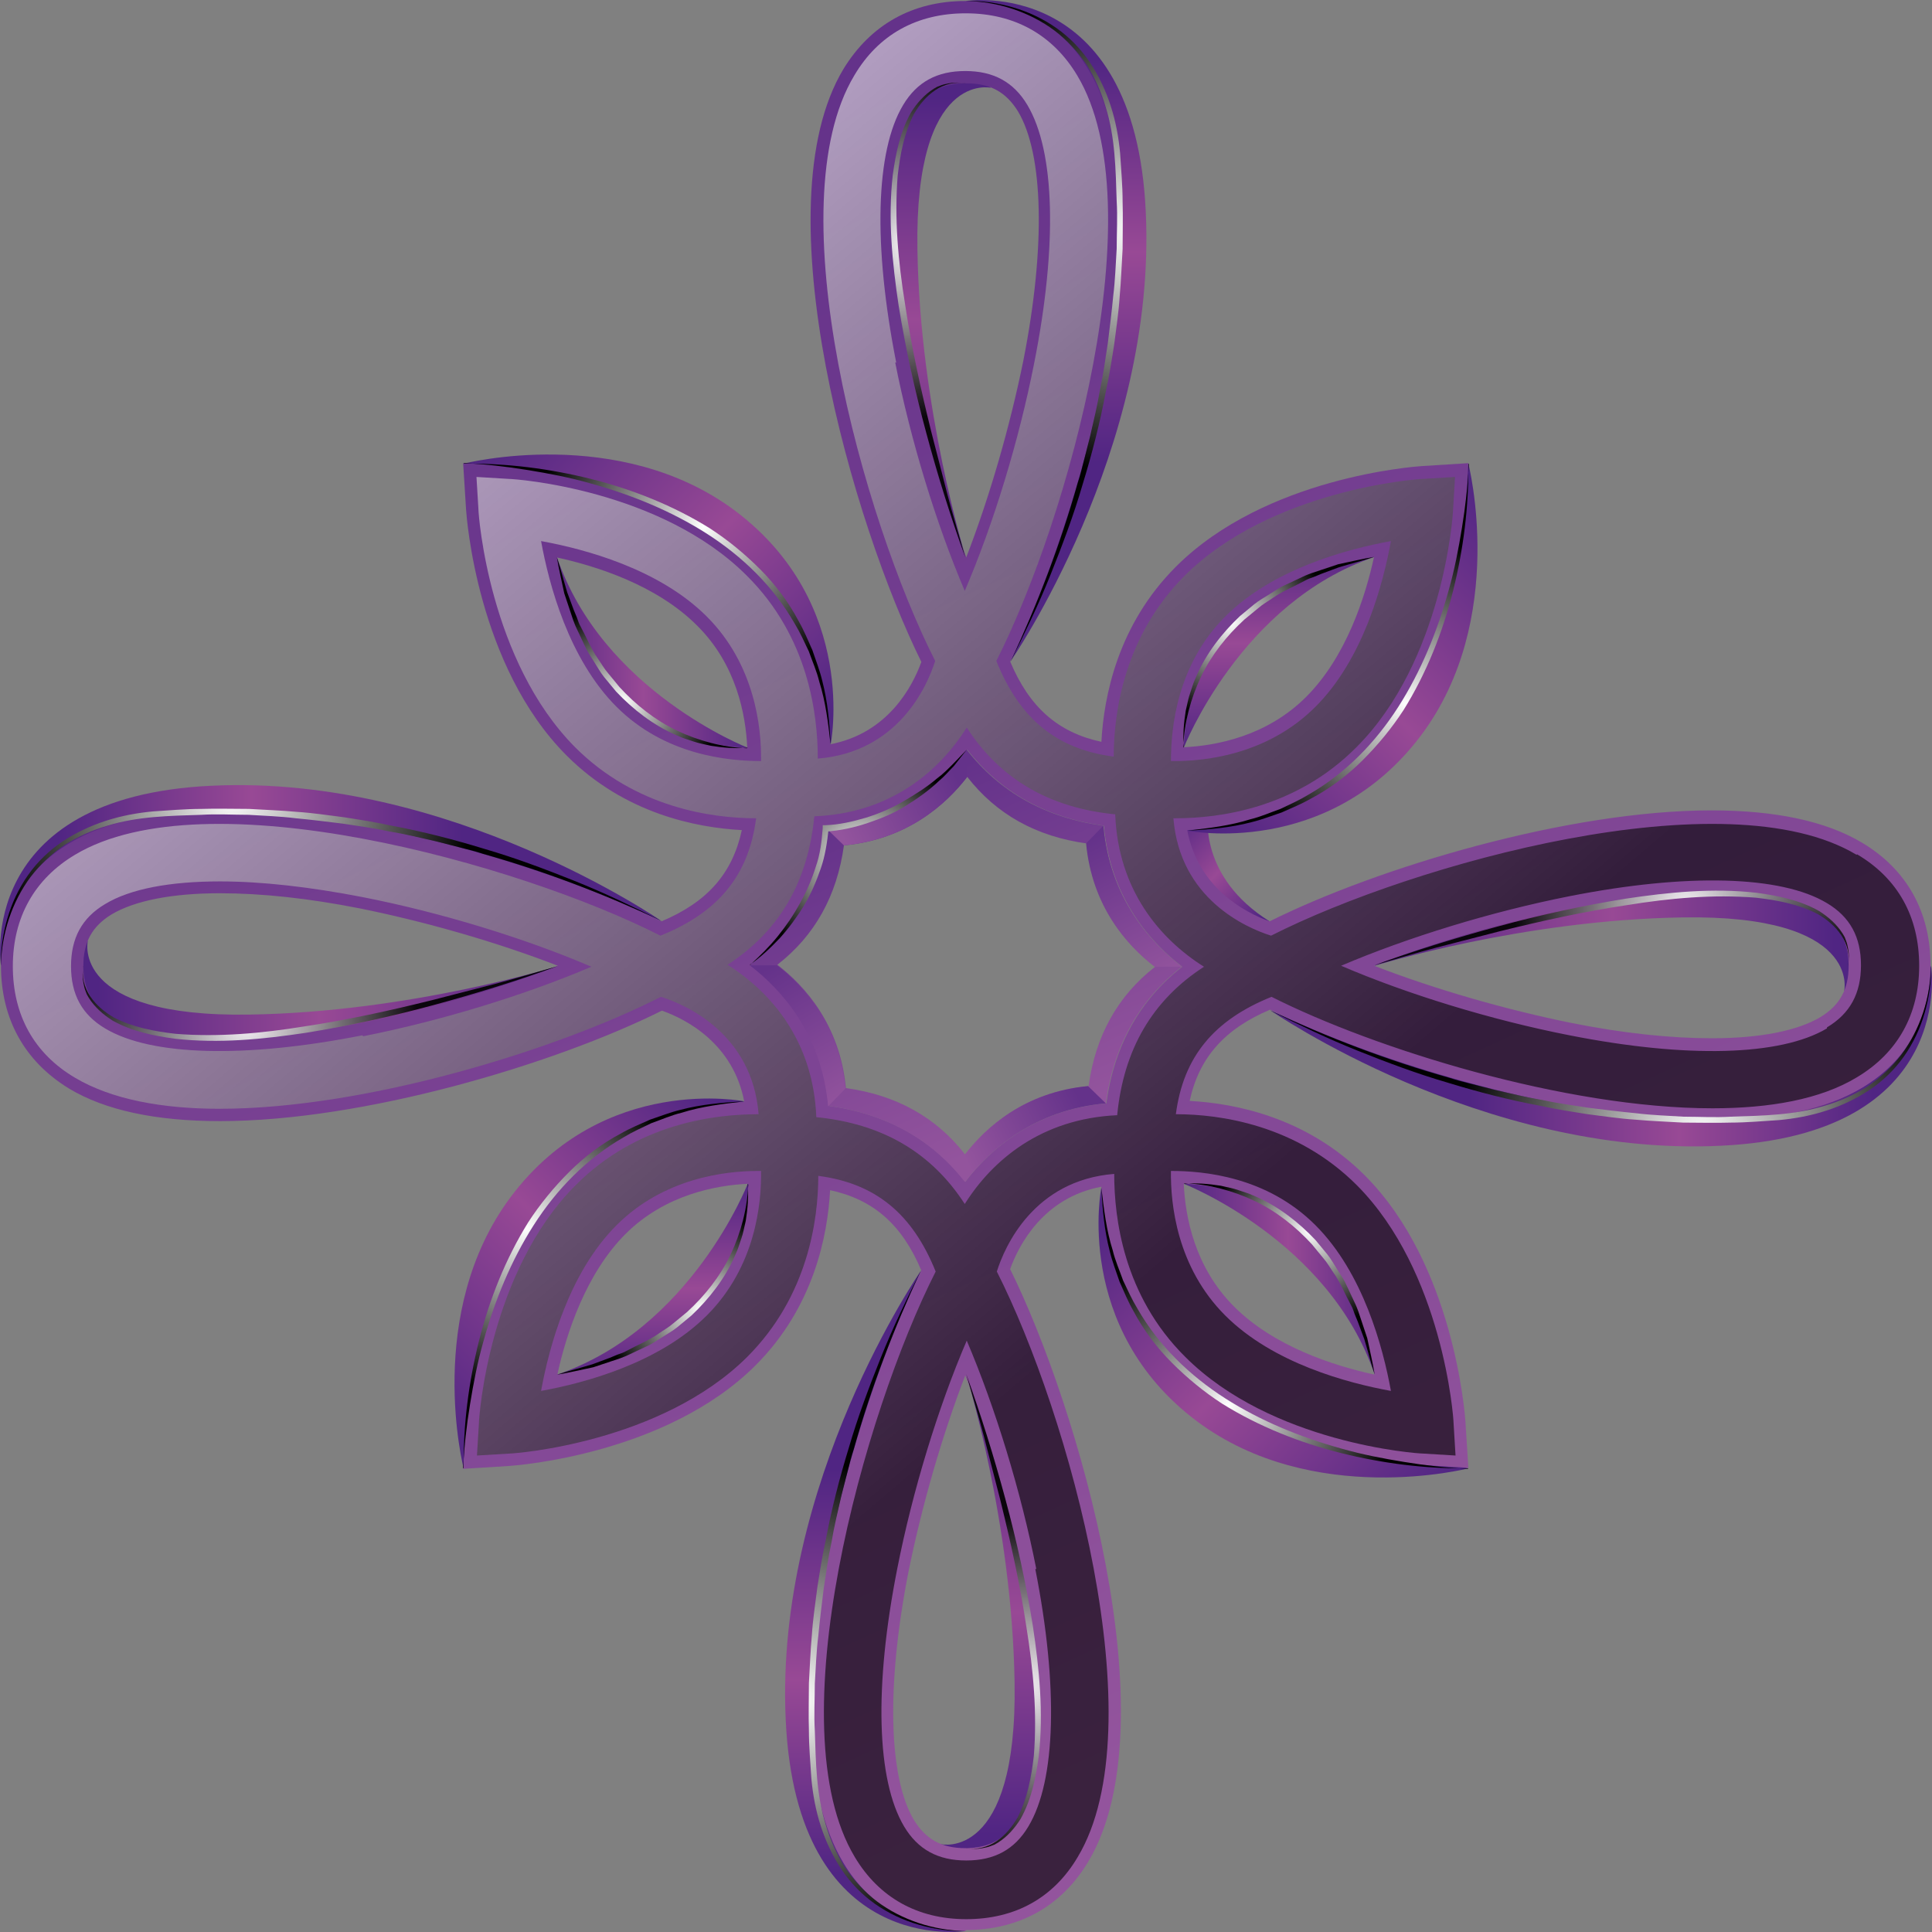 <?xml version="1.0" encoding="UTF-8"?>
<svg xmlns="http://www.w3.org/2000/svg" xmlns:xlink="http://www.w3.org/1999/xlink" viewBox="0 0 39.17 39.17">
  <rect x="0" y="0" width="39.17" height="39.17" fill="#808080" stroke="none"/>
  <defs>
    <style>
      .cls-1 {
        fill: url(#radial-gradient-9);
      }

      .cls-1, .cls-2, .cls-3, .cls-4, .cls-5, .cls-6, .cls-7, .cls-8, .cls-9, .cls-10, .cls-11, .cls-12, .cls-13, .cls-14, .cls-15, .cls-16, .cls-17, .cls-18 {
        mix-blend-mode: screen;
      }

      .cls-19 {
        fill: url(#linear-gradient-15);
      }

      .cls-20 {
        fill: url(#linear-gradient-13);
      }

      .cls-21 {
        fill: url(#linear-gradient-2);
      }

      .cls-22 {
        fill: url(#linear-gradient-10);
      }

      .cls-23 {
        fill: url(#linear-gradient-12);
      }

      .cls-2 {
        fill: url(#radial-gradient-5);
      }

      .cls-3 {
        fill: url(#radial-gradient-8);
      }

      .cls-3, .cls-7, .cls-9, .cls-17 {
        opacity: .92;
      }

      .cls-4 {
        fill: url(#radial-gradient-16);
      }

      .cls-24 {
        fill: url(#linear-gradient-4);
      }

      .cls-5 {
        fill: url(#radial-gradient-14);
      }

      .cls-6 {
        fill: url(#radial-gradient-10);
      }

      .cls-25 {
        fill: url(#linear-gradient-3);
      }

      .cls-7 {
        fill: url(#radial-gradient-2);
      }

      .cls-26 {
        fill: url(#linear-gradient-5);
      }

      .cls-8 {
        fill: url(#radial-gradient);
      }

      .cls-27 {
        fill: url(#linear-gradient-22);
      }

      .cls-28 {
        fill: url(#linear-gradient-24);
      }

      .cls-9 {
        fill: url(#radial-gradient-6);
      }

      .cls-29 {
        isolation: isolate;
      }

      .cls-30 {
        fill: url(#linear-gradient-8);
      }

      .cls-10 {
        fill: url(#radial-gradient-3);
      }

      .cls-31 {
        fill: url(#linear-gradient-14);
      }

      .cls-32 {
        fill: url(#linear-gradient-20);
      }

      .cls-11 {
        fill: url(#radial-gradient-11);
      }

      .cls-33 {
        fill: url(#linear-gradient-17);
      }

      .cls-12 {
        fill: url(#radial-gradient-13);
      }

      .cls-34 {
        fill: url(#linear-gradient-7);
      }

      .cls-13 {
        fill: url(#radial-gradient-7);
      }

      .cls-35 {
        fill: url(#linear-gradient-9);
      }

      .cls-36 {
        fill: url(#linear-gradient-11);
      }

      .cls-37 {
        fill: url(#linear-gradient-6);
      }

      .cls-38 {
        fill: url(#linear-gradient-21);
      }

      .cls-14 {
        fill: url(#radial-gradient-15);
      }

      .cls-15 {
        fill: url(#radial-gradient-17);
      }

      .cls-39 {
        fill: url(#linear-gradient-16);
      }

      .cls-40 {
        fill: url(#linear-gradient);
      }

      .cls-16 {
        fill: url(#radial-gradient-12);
      }

      .cls-41 {
        fill: url(#linear-gradient-23);
      }

      .cls-17 {
        fill: url(#radial-gradient-4);
      }

      .cls-18 {
        fill: url(#linear-gradient-19);
        opacity: .61;
      }

      .cls-42 {
        fill: url(#linear-gradient-18);
      }
    </style>
    <linearGradient id="linear-gradient" x1="25.58" y1="18.68" x2="23.61" y2="16.75" gradientUnits="userSpaceOnUse">
      <stop offset="0" stop-color="#502583"/>
      <stop offset=".48" stop-color="#984995"/>
      <stop offset="1" stop-color="#502583"/>
    </linearGradient>
    <linearGradient id="linear-gradient-2" x1="16.88" y1="14.48" x2="10.61" y2="8.33" xlink:href="#linear-gradient"/>
    <linearGradient id="linear-gradient-3" x1="11.06" y1="13.52" x2="15.19" y2="13.52" xlink:href="#linear-gradient"/>
    <linearGradient id="linear-gradient-4" x1="-877.04" y1="-330.48" x2="-883.32" y2="-336.62" gradientTransform="translate(-305.79 893.93) rotate(90)" xlink:href="#linear-gradient"/>
    <linearGradient id="linear-gradient-5" x1="-882.87" y1="-331.43" x2="-878.74" y2="-331.43" gradientTransform="translate(-305.79 893.93) rotate(90)" xlink:href="#linear-gradient"/>
    <linearGradient id="linear-gradient-6" x1="-1222" y1="563.45" x2="-1228.28" y2="557.31" gradientTransform="translate(-1199.72 588.14) rotate(-180)" xlink:href="#linear-gradient"/>
    <linearGradient id="linear-gradient-7" x1="-1227.82" y1="562.49" x2="-1223.69" y2="562.49" gradientTransform="translate(-1199.72 588.14) rotate(-180)" xlink:href="#linear-gradient"/>
    <linearGradient id="linear-gradient-8" x1="-328.07" y1="908.41" x2="-334.35" y2="902.26" gradientTransform="translate(-893.93 -305.79) rotate(-90)" xlink:href="#linear-gradient"/>
    <linearGradient id="linear-gradient-9" x1="-333.89" y1="907.45" x2="-329.77" y2="907.45" gradientTransform="translate(-893.93 -305.79) rotate(-90)" xlink:href="#linear-gradient"/>
    <linearGradient id="linear-gradient-10" x1="21.42" y1="1.18" x2="21.42" y2="9.38" xlink:href="#linear-gradient"/>
    <linearGradient id="linear-gradient-11" x1="18.62" y1="1.97" x2="18.62" y2="11.37" xlink:href="#linear-gradient"/>
    <linearGradient id="linear-gradient-12" x1="-872.51" y1="-343.78" x2="-872.51" y2="-335.57" gradientTransform="translate(-305.79 893.93) rotate(90)" xlink:href="#linear-gradient"/>
    <linearGradient id="linear-gradient-13" x1="-875.31" y1="-342.98" x2="-875.31" y2="-333.59" gradientTransform="translate(-305.79 893.93) rotate(90)" xlink:href="#linear-gradient"/>
    <linearGradient id="linear-gradient-14" x1="-1217.47" y1="550.15" x2="-1217.47" y2="558.35" gradientTransform="translate(-1199.72 588.14) rotate(-180)" xlink:href="#linear-gradient"/>
    <linearGradient id="linear-gradient-15" x1="-1220.27" y1="550.95" x2="-1220.27" y2="560.34" gradientTransform="translate(-1199.72 588.14) rotate(-180)" xlink:href="#linear-gradient"/>
    <linearGradient id="linear-gradient-16" x1="-323.54" y1="895.1" x2="-323.54" y2="903.31" gradientTransform="translate(-893.93 -305.79) rotate(-90)" xlink:href="#linear-gradient"/>
    <linearGradient id="linear-gradient-17" x1="-326.34" y1="895.9" x2="-326.34" y2="905.3" gradientTransform="translate(-893.93 -305.79) rotate(-90)" xlink:href="#linear-gradient"/>
    <linearGradient id="linear-gradient-18" x1="12.49" y1="4.03" x2="26.27" y2="34.26" gradientUnits="userSpaceOnUse">
      <stop offset="0" stop-color="#64328a"/>
      <stop offset="1" stop-color="#93549d"/>
    </linearGradient>
    <linearGradient id="linear-gradient-19" x1="7.56" y1="5.43" x2="24.29" y2="25.12" gradientUnits="userSpaceOnUse">
      <stop offset=".01" stop-color="#fff"/>
      <stop offset="1" stop-color="#010101"/>
    </linearGradient>
    <radialGradient id="radial-gradient" cx="23.01" cy="4.69" fx="23.01" fy="4.69" r="4.87" gradientUnits="userSpaceOnUse">
      <stop offset="0" stop-color="#fff"/>
      <stop offset="1" stop-color="#010101"/>
    </radialGradient>
    <radialGradient id="radial-gradient-2" cx="18.4" cy="4.99" fx="18.4" fy="4.99" r="3.48" xlink:href="#radial-gradient"/>
    <radialGradient id="radial-gradient-3" cx="-870.92" cy="-340.27" fx="-870.92" fy="-340.27" r="4.87" gradientTransform="translate(-305.79 893.93) rotate(90)" xlink:href="#radial-gradient"/>
    <radialGradient id="radial-gradient-4" cx="-875.53" cy="-339.97" fx="-875.53" fy="-339.97" r="3.48" gradientTransform="translate(-305.79 893.93) rotate(90)" xlink:href="#radial-gradient"/>
    <radialGradient id="radial-gradient-5" cx="-1215.88" cy="553.66" fx="-1215.88" fy="553.66" r="4.87" gradientTransform="translate(-1199.72 588.14) rotate(-180)" xlink:href="#radial-gradient"/>
    <radialGradient id="radial-gradient-6" cx="-1220.49" cy="553.96" fx="-1220.49" fy="553.96" r="3.48" gradientTransform="translate(-1199.72 588.14) rotate(-180)" xlink:href="#radial-gradient"/>
    <radialGradient id="radial-gradient-7" cx="-321.95" cy="898.62" fx="-321.95" fy="898.62" r="4.87" gradientTransform="translate(-893.93 -305.79) rotate(-90)" xlink:href="#radial-gradient"/>
    <radialGradient id="radial-gradient-8" cx="-326.56" cy="898.91" fx="-326.56" fy="898.91" r="3.48" gradientTransform="translate(-893.93 -305.79) rotate(-90)" xlink:href="#radial-gradient"/>
    <radialGradient id="radial-gradient-9" cx="24.95" cy="12.62" fx="24.95" fy="12.62" r="1.97" xlink:href="#radial-gradient"/>
    <radialGradient id="radial-gradient-10" cx="28.5" cy="14.27" fx="28.5" fy="14.27" r="3.35" xlink:href="#radial-gradient"/>
    <radialGradient id="radial-gradient-11" cx="-868.98" cy="-332.34" fx="-868.98" fy="-332.34" r="1.97" gradientTransform="translate(-305.79 893.93) rotate(90)" xlink:href="#radial-gradient"/>
    <radialGradient id="radial-gradient-12" cx="-865.43" cy="-330.68" fx="-865.43" fy="-330.68" r="3.35" gradientTransform="translate(-305.79 893.93) rotate(90)" xlink:href="#radial-gradient"/>
    <radialGradient id="radial-gradient-13" cx="-1213.94" cy="561.59" fx="-1213.94" fy="561.59" r="1.97" gradientTransform="translate(-1199.72 588.14) rotate(-180)" xlink:href="#radial-gradient"/>
    <radialGradient id="radial-gradient-14" cx="-1210.39" cy="563.24" fx="-1210.39" fy="563.24" r="3.35" gradientTransform="translate(-1199.72 588.14) rotate(-180)" xlink:href="#radial-gradient"/>
    <radialGradient id="radial-gradient-15" cx="-320.01" cy="906.55" fx="-320.01" fy="906.55" r="1.97" gradientTransform="translate(-893.93 -305.79) rotate(-90)" xlink:href="#radial-gradient"/>
    <radialGradient id="radial-gradient-16" cx="-316.46" cy="908.2" fx="-316.46" fy="908.2" r="3.35" gradientTransform="translate(-893.93 -305.79) rotate(-90)" xlink:href="#radial-gradient"/>
    <linearGradient id="linear-gradient-20" x1="18.02" y1="16.16" x2="21.05" y2="22.81" xlink:href="#linear-gradient-18"/>
    <linearGradient id="linear-gradient-21" x1="19.41" y1="15.78" x2="17.07" y2="16.96" xlink:href="#linear-gradient-18"/>
    <linearGradient id="linear-gradient-22" x1="22.14" y1="16.99" x2="23.62" y2="19.84" xlink:href="#linear-gradient-18"/>
    <linearGradient id="linear-gradient-23" x1="21.9" y1="22.3" x2="19.56" y2="23.48" xlink:href="#linear-gradient-18"/>
    <linearGradient id="linear-gradient-24" x1="15.59" y1="19.61" x2="17.24" y2="22.33" xlink:href="#linear-gradient-18"/>
    <radialGradient id="radial-gradient-17" cx="17.4" cy="17.38" fx="17.4" fy="17.38" r="2.19" xlink:href="#radial-gradient"/>
  </defs>
  <g class="cls-29">
    <g id="Capa_2" data-name="Capa 2">
      <g id="Capa_1-2" data-name="Capa 1">
        <g>
          <g>
            <path class="cls-40" d="M24.49,16.52s-.19,1.26,1.25,2.16c0,0-1.25.55-2.06-.94-.8-1.48.8-1.23.8-1.23Z"/>
            <path class="cls-21" d="M9.4,9.4s3.15-.81,5.51.96c2.51,1.89,1.93,4.74,1.93,4.74,0,0-.42-2.08-2.13-3.37-1.71-1.29-5.31-2.33-5.31-2.33Z"/>
            <path class="cls-25" d="M15.16,15.16s-2.95-1.15-3.87-3.87l-.61,1.08s.98,2.9,2.73,3.28c1.75.39,1.75-.49,1.75-.49Z"/>
            <path class="cls-24" d="M29.77,9.4s.81,3.15-.96,5.51c-1.89,2.51-4.74,1.93-4.74,1.93,0,0,2.08-.42,3.37-2.13,1.29-1.71,2.33-5.31,2.33-5.31Z"/>
            <path class="cls-26" d="M24,15.16s1.15-2.95,3.87-3.87l-1.08-.61s-2.9.98-3.28,2.73c-.39,1.75.49,1.75.49,1.75Z"/>
            <path class="cls-37" d="M29.77,29.77s-3.15.81-5.51-.96c-2.51-1.89-1.93-4.74-1.93-4.74,0,0,.42,2.08,2.13,3.37,1.71,1.29,5.31,2.33,5.31,2.33Z"/>
            <path class="cls-34" d="M24,24s2.95,1.15,3.87,3.87l.61-1.08s-.98-2.9-2.73-3.28c-1.75-.39-1.75.49-1.75.49Z"/>
            <path class="cls-30" d="M9.4,29.77s-.81-3.15.96-5.51c1.89-2.51,4.74-1.93,4.74-1.93,0,0-2.08.42-3.37,2.13-1.29,1.71-2.33,5.31-2.33,5.31Z"/>
            <path class="cls-35" d="M15.16,24s-1.15,2.95-3.87,3.87l1.08.61s2.9-.98,3.28-2.73c.39-1.75-.49-1.75-.49-1.75Z"/>
            <path class="cls-22" d="M19.58.02s3.43-.55,3.65,4.28c.23,4.83-2.75,9.12-2.75,9.12,0,0,2.01-4.32,1.95-8.51C22.37.72,19.58.02,19.58.02Z"/>
            <path class="cls-36" d="M20.09,1.78s-1.55-.36-1.49,3.28c.05,3.25.98,6.24.98,6.24,0,0-2.34-.74-2.43-5.26-.09-4.51.71-4.5,1.34-4.85s1.59.58,1.59.58Z"/>
            <path class="cls-23" d="M39.15,19.58s.55,3.43-4.28,3.65c-4.83.23-9.12-2.75-9.12-2.75,0,0,4.32,2.01,8.51,1.95,4.18-.06,4.89-2.85,4.89-2.85Z"/>
            <path class="cls-20" d="M37.39,20.09s.36-1.55-3.28-1.49c-3.25.05-6.24.98-6.24.98,0,0,.74-2.34,5.26-2.43s4.5.71,4.85,1.34c.34.63-.58,1.59-.58,1.59Z"/>
            <path class="cls-31" d="M19.58,39.15s-3.43.55-3.65-4.28c-.23-4.83,2.75-9.12,2.75-9.12,0,0-2.01,4.32-1.95,8.51.06,4.18,2.85,4.89,2.85,4.89Z"/>
            <path class="cls-19" d="M19.08,37.39s1.55.36,1.49-3.28c-.05-3.25-.98-6.24-.98-6.24,0,0,2.34.74,2.43,5.26s-.71,4.5-1.34,4.85-1.59-.58-1.59-.58Z"/>
            <path class="cls-39" d="M.02,19.58s-.55-3.43,4.28-3.65c4.83-.23,9.12,2.75,9.12,2.75,0,0-4.32-2.01-8.51-1.95C.72,16.8.02,19.58.02,19.58Z"/>
            <path class="cls-33" d="M1.78,19.08s-.36,1.55,3.28,1.49c3.25-.05,6.24-.98,6.24-.98,0,0-.74,2.34-5.26,2.43s-4.5-.71-4.85-1.34.58-1.59.58-1.59Z"/>
            <path class="cls-42" d="M19.58,39.15c-1.08,0-1.94-.48-2.48-1.38-1.68-2.81.2-9.24,1.58-12.01-.39-.93-.97-1.44-1.85-1.63-.05.92-.33,2.37-1.51,3.55-1.81,1.81-4.85,2.03-4.98,2.04l-.95.06.06-.95c0-.13.22-3.17,2.04-4.98,1.2-1.2,2.68-1.47,3.6-1.51-.22-1.17-1.16-1.67-1.67-1.85-2.21,1.1-6.06,2.24-8.96,2.24-1.3,0-2.33-.22-3.06-.66C.5,21.52.02,20.66.02,19.58s.48-1.94,1.38-2.48c.73-.44,1.76-.66,3.06-.66,2.9,0,6.74,1.14,8.95,2.24.93-.39,1.44-.97,1.63-1.85-.92-.05-2.37-.33-3.55-1.51-1.82-1.82-2.03-4.85-2.04-4.98l-.06-.95.95.06c.13,0,3.17.22,4.98,2.04,1.2,1.2,1.47,2.67,1.51,3.6,1.17-.22,1.67-1.17,1.85-1.67-1.37-2.77-3.27-9.21-1.58-12.02C17.65.5,18.5.02,19.58.02s1.94.48,2.48,1.38c1.68,2.81-.2,9.24-1.58,12.01.39.93.97,1.44,1.85,1.63.05-.92.33-2.37,1.51-3.55,1.82-1.82,4.85-2.03,4.98-2.04l.95-.06-.06.95c0,.13-.22,3.17-2.04,4.98-1.2,1.2-2.68,1.47-3.6,1.51.22,1.17,1.17,1.67,1.67,1.85,2.21-1.1,6.06-2.25,8.96-2.25,1.3,0,2.33.22,3.06.66.9.54,1.38,1.4,1.38,2.48s-.48,1.94-1.38,2.48c-.73.44-1.76.66-3.06.66-2.9,0-6.74-1.14-8.95-2.24-.92.39-1.44.97-1.63,1.85.92.05,2.37.33,3.55,1.51,1.81,1.81,2.03,4.85,2.04,4.98l.06.95-.95-.06c-.13,0-3.17-.22-4.98-2.04-1.2-1.2-1.47-2.67-1.51-3.6-1.17.22-1.67,1.17-1.85,1.67,1.37,2.77,3.27,9.21,1.58,12.02-.54.9-1.4,1.38-2.48,1.38ZM19.58,27.86c-.48,1.24-.89,2.67-1.16,4-.45,2.29-.41,4.17.11,5.04.24.39.56.57,1.04.57s.81-.18,1.04-.57c.52-.87.56-2.75.11-5.04-.26-1.33-.68-2.76-1.16-4ZM24,24c.03.67.22,1.69,1.02,2.49.81.81,2.02,1.2,2.85,1.38-.19-.84-.58-2.05-1.38-2.85-.81-.81-1.84-.99-2.48-1.02ZM15.17,24c-.65.03-1.69.22-2.49,1.02s-1.2,2.02-1.38,2.85c.84-.19,2.05-.58,2.85-1.38.8-.8.99-1.82,1.02-2.48ZM16.8,22.42c1.17.16,2.1.68,2.77,1.54.49-.64,1.39-1.46,2.86-1.59.16-1.17.68-2.1,1.54-2.77-.64-.49-1.46-1.39-1.59-2.86-1.17-.16-2.1-.68-2.77-1.54-.49.64-1.39,1.46-2.86,1.59-.16,1.17-.68,2.1-1.54,2.77.64.49,1.46,1.39,1.59,2.86ZM27.86,19.58c1.24.48,2.67.89,4,1.16,1.05.21,2.01.31,2.85.31.97,0,1.73-.15,2.2-.43.39-.24.57-.56.57-1.04s-.18-.81-.57-1.04c-.46-.28-1.22-.43-2.2-.43-.83,0-1.79.11-2.85.31-1.33.26-2.76.68-4,1.16ZM4.46,18.11c-.97,0-1.73.15-2.2.43-.39.24-.57.56-.57,1.04s.18.81.57,1.04c.46.28,1.22.43,2.2.43.83,0,1.79-.11,2.85-.31,1.33-.26,2.76-.68,4-1.16-1.24-.48-2.67-.89-4-1.16-1.06-.21-2.01-.31-2.85-.31ZM27.87,11.29c-.84.19-2.05.58-2.85,1.38-.8.8-.99,1.82-1.02,2.48.65-.03,1.68-.22,2.48-1.02.81-.81,1.2-2.02,1.38-2.85ZM11.29,11.29c.19.84.58,2.05,1.38,2.85.8.8,1.83.99,2.48,1.02-.03-.67-.22-1.69-1.02-2.48-.81-.81-2.02-1.2-2.85-1.38ZM19.58,1.69c-.49,0-.81.18-1.04.57-.52.87-.56,2.75-.11,5.04.26,1.33.68,2.76,1.16,4,.48-1.24.89-2.67,1.16-4,.45-2.29.41-4.17-.11-5.04-.24-.39-.56-.57-1.04-.57Z"/>
            <path class="cls-18" d="M37.64,17.33c-2.65-1.59-8.99.18-11.87,1.64-.51-.16-1.85-.75-1.98-2.38.01,0,.03,0,.04,0,.89,0,2.44-.2,3.67-1.44,1.75-1.75,1.96-4.69,1.96-4.82l.04-.66-.66.04c-.12,0-3.07.22-4.82,1.96-1.23,1.23-1.44,2.78-1.44,3.67-1.16-.15-1.91-.77-2.38-1.94,1.46-2.88,3.23-9.22,1.64-11.87-.49-.82-1.27-1.26-2.26-1.26s-1.77.43-2.26,1.26c-1.59,2.65.18,8.99,1.64,11.87-.16.51-.75,1.85-2.38,1.98,0-.88-.18-2.46-1.44-3.71-1.75-1.75-4.69-1.96-4.82-1.96l-.66-.04.04.66c0,.12.22,3.07,1.96,4.82,1.23,1.23,2.78,1.44,3.67,1.44-.15,1.16-.77,1.91-1.94,2.38-2.88-1.46-9.22-3.23-11.87-1.64-.82.49-1.26,1.27-1.26,2.26s.43,1.77,1.26,2.26c.74.44,1.77.63,2.93.63,2.99,0,6.87-1.21,8.95-2.27.51.16,1.85.75,1.98,2.38-.88,0-2.46.18-3.71,1.44-1.75,1.75-1.96,4.69-1.96,4.82l-.04.66.66-.04c.12,0,3.07-.22,4.82-1.96,1.23-1.23,1.44-2.78,1.44-3.67,1.16.15,1.91.77,2.38,1.94-1.46,2.88-3.23,9.22-1.64,11.87.49.82,1.27,1.26,2.26,1.26s1.77-.43,2.26-1.26c1.59-2.65-.18-8.99-1.64-11.87.16-.51.75-1.85,2.38-1.98,0,.88.18,2.46,1.44,3.71,1.75,1.75,4.69,1.96,4.82,1.96l.66.04-.04-.66c0-.12-.22-3.07-1.96-4.82-1.23-1.23-2.78-1.44-3.67-1.44.15-1.16.77-1.91,1.94-2.38,2.08,1.05,5.95,2.26,8.94,2.26,1.16,0,2.19-.18,2.93-.63.82-.49,1.26-1.27,1.26-2.26s-.43-1.77-1.26-2.26ZM7.35,20.99c-2.38.47-4.29.42-5.22-.14-.47-.28-.69-.69-.69-1.26s.22-.98.69-1.26c.51-.31,1.32-.46,2.33-.46.84,0,1.82.11,2.9.32,1.58.31,3.28.83,4.63,1.41-1.36.58-3.06,1.1-4.63,1.41ZM24.84,12.5c.97-.97,2.48-1.37,3.36-1.53-.16.88-.56,2.39-1.53,3.36-.98.98-2.26,1.11-2.93,1.1,0-.67.12-1.95,1.1-2.93ZM18.17,7.35c-.47-2.38-.42-4.29.14-5.22.28-.47.69-.69,1.26-.69s.98.22,1.26.69c.56.94.61,2.84.14,5.22-.31,1.58-.83,3.28-1.41,4.63-.58-1.36-1.1-3.06-1.41-4.63ZM12.5,14.33c-.97-.97-1.37-2.48-1.53-3.36.88.16,2.39.56,3.36,1.53.98.98,1.11,2.26,1.1,2.93-.67,0-1.95-.12-2.93-1.1ZM14.33,26.67c-.97.97-2.48,1.37-3.36,1.53.16-.88.56-2.39,1.53-3.36.95-.95,2.19-1.1,2.87-1.1.02,0,.04,0,.06,0,.01.66-.11,1.94-1.1,2.93ZM20.99,31.81c.47,2.38.42,4.29-.14,5.22-.28.47-.69.69-1.26.69s-.98-.22-1.26-.69c-.56-.94-.61-2.84-.14-5.22.31-1.58.83-3.28,1.41-4.63.58,1.36,1.1,3.06,1.41,4.63ZM26.67,24.84c.97.97,1.37,2.48,1.53,3.36-.88-.16-2.39-.56-3.36-1.53-.98-.98-1.11-2.26-1.1-2.93.66,0,1.94.11,2.93,1.1ZM22.65,22.61c-1.54.07-2.53.91-3.09,1.8-.68-1.05-1.68-1.63-3.01-1.76-.06-1.54-.91-2.53-1.8-3.09,1.05-.68,1.63-1.68,1.76-3.01,1.54-.06,2.53-.91,3.09-1.8.68,1.05,1.68,1.63,3.01,1.76.06,1.54.91,2.53,1.8,3.09-1.05.68-1.63,1.68-1.76,3.01ZM37.04,20.85c-.94.56-2.84.61-5.22.14-1.58-.31-3.28-.83-4.63-1.41,1.36-.58,3.06-1.1,4.63-1.41,2.38-.47,4.29-.42,5.22.14.47.28.69.69.69,1.26s-.22.98-.69,1.26Z"/>
            <path class="cls-8" d="M19.58.02c.32-.01.65.04.96.13.31.09.61.23.88.42.27.19.5.43.68.7.18.27.32.57.42.88.1.31.16.63.19.96.02.32.05.65.05.97.01.32,0,.65,0,.97-.02.32-.03.65-.06.97-.02.32-.07.64-.11.96-.05.32-.1.64-.17.96-.12.64-.28,1.26-.47,1.88-.18.62-.41,1.23-.65,1.83-.24.6-.52,1.18-.81,1.76.55-1.17,1.01-2.38,1.36-3.62.05-.15.09-.31.13-.47l.12-.47c.07-.31.15-.63.2-.94.07-.32.11-.63.16-.95.04-.32.08-.64.11-.96.04-.32.05-.64.07-.96,0-.32.02-.64,0-.96-.02-.64-.03-1.29-.22-1.9-.09-.31-.22-.6-.39-.87-.18-.26-.4-.5-.65-.69-.51-.38-1.15-.59-1.8-.6Z"/>
            <path class="cls-7" d="M19.58,1.69c-.22-.04-.44.02-.62.14-.18.12-.32.29-.43.48-.2.39-.28.82-.33,1.25-.07.87.01,1.75.15,2.61.13.87.32,1.73.53,2.58.11.43.22.85.33,1.28.11.42.24.85.36,1.27-.3-.83-.56-1.67-.79-2.52-.23-.85-.42-1.71-.56-2.58-.13-.87-.22-1.76-.12-2.65.06-.44.15-.88.37-1.27.12-.19.27-.36.46-.48l.07-.04.08-.03c.05-.02.11-.03.16-.04.11-.02.22-.02.33,0Z"/>
            <path class="cls-10" d="M39.15,19.58c.01.32-.04.65-.13.96-.09.31-.23.61-.42.88-.19.27-.43.5-.7.68-.27.18-.57.32-.88.42-.31.1-.63.16-.96.19-.32.02-.65.05-.97.05-.32.01-.65,0-.97,0-.32-.02-.65-.03-.97-.06-.32-.02-.64-.07-.96-.11-.32-.05-.64-.1-.96-.17-.64-.12-1.26-.28-1.88-.47-.62-.18-1.23-.41-1.83-.65-.6-.24-1.18-.52-1.76-.81,1.17.55,2.38,1.01,3.62,1.36.15.05.31.09.47.13l.47.12c.31.07.63.15.94.2.32.07.63.11.95.16.32.04.64.08.96.11.32.04.64.05.96.07.32,0,.64.02.96,0,.64-.02,1.29-.03,1.9-.22.31-.09.6-.22.87-.39.26-.18.5-.4.69-.65.38-.51.59-1.15.6-1.8Z"/>
            <path class="cls-17" d="M37.47,19.58c.04-.22-.02-.44-.14-.62-.12-.18-.29-.32-.48-.43-.39-.2-.82-.28-1.25-.33-.87-.07-1.75.01-2.61.15-.87.13-1.73.32-2.58.53-.43.11-.85.22-1.28.33-.42.11-.85.24-1.27.36.83-.3,1.67-.56,2.52-.79.85-.23,1.71-.42,2.58-.56.87-.13,1.76-.22,2.65-.12.44.06.88.15,1.27.37.19.12.36.27.48.46l.04.07.03.08c.02.05.03.11.04.16.02.11.02.22,0,.33Z"/>
            <path class="cls-2" d="M19.58,39.15c-.32.01-.65-.04-.96-.13-.31-.09-.61-.23-.88-.42-.27-.19-.5-.43-.68-.7-.18-.27-.32-.57-.42-.88-.1-.31-.16-.63-.19-.96-.02-.32-.05-.65-.05-.97-.01-.32,0-.65,0-.97.02-.32.03-.65.06-.97.02-.32.07-.64.11-.96.05-.32.1-.64.17-.96.12-.64.28-1.26.47-1.88.18-.62.41-1.23.65-1.83.24-.6.52-1.18.81-1.76-.55,1.17-1.01,2.38-1.36,3.62-.05.15-.09.31-.13.47l-.12.47c-.07.31-.15.63-.2.94-.07.32-.11.63-.16.95-.04.32-.08.64-.11.96-.04.32-.05.64-.07.96,0,.32-.02.64,0,.96.02.64.03,1.29.22,1.9.09.31.22.6.39.87.18.26.4.5.65.69.51.38,1.15.59,1.8.6Z"/>
            <path class="cls-9" d="M19.58,37.47c.22.04.44-.02.62-.14.18-.12.32-.29.43-.48.2-.39.28-.82.33-1.25.07-.87-.01-1.75-.15-2.61-.13-.87-.32-1.73-.53-2.58-.11-.43-.22-.85-.33-1.28-.11-.42-.24-.85-.36-1.27.3.83.56,1.67.79,2.52.23.85.42,1.71.56,2.58.13.87.22,1.76.12,2.65-.06.44-.15.88-.37,1.27-.12.19-.27.36-.46.48l-.07.04-.08.03c-.05.02-.11.03-.16.04-.11.02-.22.02-.33,0Z"/>
            <path class="cls-13" d="M.02,19.58c-.01-.32.04-.65.13-.96.09-.31.23-.61.42-.88.19-.27.43-.5.7-.68.27-.18.57-.32.88-.42.31-.1.63-.16.96-.19.32-.02.65-.05.97-.05.32-.01.65,0,.97,0,.32.02.65.03.97.06.32.02.64.07.96.11.32.05.64.1.96.17.64.12,1.26.28,1.88.47.62.18,1.23.41,1.83.65.6.24,1.18.52,1.76.81-1.17-.55-2.38-1.01-3.62-1.36-.15-.05-.31-.09-.47-.13l-.47-.12c-.31-.07-.63-.15-.94-.2-.32-.07-.63-.11-.95-.16-.32-.04-.64-.08-.96-.11-.32-.04-.64-.05-.96-.07-.32,0-.64-.02-.96,0-.64.02-1.29.03-1.9.22-.31.09-.6.22-.87.39-.26.18-.5.4-.69.65-.38.51-.59,1.15-.6,1.8Z"/>
            <path class="cls-3" d="M1.69,19.58c-.04.22.02.44.14.62.12.18.29.32.48.43.39.2.82.28,1.25.33.87.07,1.75-.01,2.61-.15.87-.13,1.73-.32,2.58-.53.43-.11.85-.22,1.28-.33.42-.11.85-.24,1.27-.36-.83.3-1.67.56-2.52.79-.85.23-1.71.42-2.58.56-.87.13-1.76.22-2.65.12-.44-.06-.88-.15-1.27-.37-.19-.12-.36-.27-.48-.46l-.04-.07-.03-.08c-.02-.05-.03-.11-.04-.16-.02-.11-.02-.22,0-.33Z"/>
            <path class="cls-1" d="M24,15.16c-.02-.25,0-.5.04-.75.03-.12.05-.25.09-.36l.06-.18c.02-.06.05-.12.07-.17.2-.46.52-.87.88-1.21l.29-.24c.1-.08.21-.14.32-.21.11-.07.21-.14.33-.19.11-.05.23-.11.34-.16.06-.03.12-.05.17-.07l.18-.06.36-.12c.24-.05.49-.11.73-.15-.24.08-.48.14-.71.21l-.35.13-.17.07c-.06.02-.12.04-.17.07-.22.12-.45.21-.65.35-.1.07-.21.13-.3.21l-.28.23c-.36.33-.67.72-.88,1.16-.21.44-.34.93-.36,1.42Z"/>
            <path class="cls-6" d="M29.77,9.4c.01.87-.1,1.74-.31,2.58-.21.84-.54,1.67-1,2.41-.24.37-.52.71-.83,1.02-.31.31-.67.58-1.05.78-.19.11-.39.19-.59.28-.21.07-.41.15-.62.2-.42.11-.86.15-1.29.17.43-.05.86-.1,1.27-.23.21-.05.41-.14.61-.21.19-.09.39-.18.57-.29.75-.43,1.36-1.06,1.82-1.78.46-.72.79-1.53,1.02-2.36.12-.42.2-.84.27-1.27.07-.43.12-.86.14-1.29Z"/>
            <path class="cls-11" d="M24,24c.25-.02.5,0,.75.04.12.03.25.05.36.09l.18.06c.06.02.12.05.17.07.46.2.87.52,1.21.88l.24.29c.08.1.14.21.21.32.07.11.14.21.19.33.05.11.11.23.16.34.03.06.05.12.07.17l.06.18.12.36c.05.24.11.49.15.73-.08-.24-.14-.48-.21-.71l-.13-.35-.07-.17c-.02-.06-.04-.12-.07-.17-.12-.22-.21-.45-.35-.65-.07-.1-.13-.21-.21-.3l-.23-.28c-.33-.36-.72-.67-1.16-.88-.44-.21-.93-.34-1.42-.36Z"/>
            <path class="cls-16" d="M29.77,29.77c-.87.01-1.74-.1-2.58-.31-.84-.21-1.67-.54-2.41-1-.37-.24-.71-.52-1.02-.83-.31-.31-.58-.67-.78-1.05-.11-.19-.19-.39-.28-.59-.07-.21-.15-.41-.2-.62-.11-.42-.15-.86-.17-1.29.05.43.1.86.23,1.27.05.21.14.41.21.61.09.19.18.39.29.57.43.75,1.06,1.36,1.78,1.82.72.46,1.53.79,2.36,1.02.42.12.84.2,1.27.27.43.07.86.12,1.29.14Z"/>
            <path class="cls-12" d="M15.16,24c.02.25,0,.5-.04.75-.03.12-.05.25-.09.36l-.06.18c-.02.06-.05.12-.07.17-.2.46-.52.87-.88,1.21l-.29.24c-.1.08-.21.14-.32.21-.11.07-.21.14-.33.19-.11.05-.23.11-.34.16-.06.03-.12.05-.17.07l-.18.06-.36.12c-.24.05-.49.11-.73.15.24-.08.48-.14.71-.21l.35-.13.17-.07c.06-.02.12-.04.17-.07.22-.12.45-.21.65-.35.1-.07.21-.13.3-.21l.28-.23c.36-.33.67-.72.88-1.16.21-.44.34-.93.36-1.42Z"/>
            <path class="cls-5" d="M9.4,29.77c-.01-.87.1-1.74.31-2.58.21-.84.54-1.67,1-2.41.24-.37.52-.71.83-1.02.31-.31.67-.58,1.05-.78.19-.11.39-.19.59-.28.21-.07.41-.15.62-.2.42-.11.86-.15,1.29-.17-.43.05-.86.1-1.27.23-.21.05-.41.14-.61.21-.19.09-.39.18-.57.29-.75.43-1.36,1.06-1.82,1.78-.46.72-.79,1.53-1.02,2.36-.12.42-.2.84-.27,1.27-.07.43-.12.86-.14,1.29Z"/>
            <path class="cls-14" d="M15.16,15.16c-.25.02-.5,0-.75-.04-.12-.03-.25-.05-.36-.09l-.18-.06c-.06-.02-.12-.05-.17-.07-.46-.2-.87-.52-1.21-.88l-.24-.29c-.08-.1-.14-.21-.21-.32-.07-.11-.14-.21-.19-.33-.05-.11-.11-.23-.16-.34-.03-.06-.05-.12-.07-.17l-.06-.18-.12-.36c-.05-.24-.11-.49-.15-.73.08.24.14.48.21.71l.13.35.07.17c.02.06.04.12.07.17.12.22.21.45.35.65.07.1.13.21.21.3l.23.28c.33.36.72.67,1.16.88.44.21.93.34,1.42.36Z"/>
            <path class="cls-4" d="M9.4,9.4c.87-.01,1.74.1,2.58.31.84.21,1.67.54,2.41,1,.37.24.71.52,1.02.83.31.31.58.67.78,1.05.11.19.19.39.28.59.07.21.15.41.2.62.11.42.15.86.17,1.29-.05-.43-.1-.86-.23-1.27-.05-.21-.14-.41-.21-.61-.09-.19-.18-.39-.29-.57-.43-.75-1.06-1.36-1.78-1.82-.72-.46-1.53-.79-2.36-1.02-.42-.12-.84-.2-1.27-.27-.43-.07-.86-.12-1.29-.14Z"/>
          </g>
          <path class="cls-32" d="M22.37,16.74c-1.17-.16-2.1-.68-2.77-1.54-.49.64-1.39,1.46-2.86,1.59-.16,1.17-.68,2.1-1.54,2.77.64.49,1.46,1.39,1.59,2.86,1.17.16,2.1.68,2.77,1.54.49-.64,1.39-1.46,2.86-1.59.16-1.17.68-2.1,1.54-2.77-.64-.49-1.46-1.39-1.59-2.86ZM22.07,22.02c-1.28.12-2.07.83-2.5,1.39-.59-.76-1.4-1.21-2.42-1.35-.12-1.28-.83-2.07-1.39-2.5.76-.59,1.21-1.4,1.35-2.42,1.28-.12,2.07-.83,2.5-1.39.59.76,1.4,1.21,2.42,1.35.12,1.28.83,2.07,1.39,2.5-.76.59-1.21,1.4-1.35,2.42Z"/>
          <path class="cls-38" d="M19.6,15.75v-.55c-.49.64-1.39,1.46-2.85,1.59l.36.35c1.28-.12,2.07-.83,2.5-1.39Z"/>
          <path class="cls-27" d="M22.37,16.74l-.35.36c.12,1.28.83,2.07,1.39,2.5h.55c-.64-.49-1.46-1.39-1.59-2.85Z"/>
          <path class="cls-41" d="M19.57,23.41v.55c.49-.64,1.39-1.46,2.85-1.59l-.36-.35c-1.28.12-2.07.83-2.5,1.39Z"/>
          <path class="cls-28" d="M15.75,19.57h-.55c.64.49,1.46,1.39,1.59,2.86l.35-.36c-.12-1.28-.83-2.07-1.39-2.5Z"/>
          <path class="cls-15" d="M15.21,19.56c.2-.18.39-.37.56-.58.17-.21.32-.43.45-.67.13-.23.24-.48.32-.74.09-.25.12-.52.14-.78v-.06s.06,0,.06,0c.27-.01.54-.07.81-.15.26-.08.52-.19.76-.33.24-.14.48-.29.69-.47.11-.08.21-.18.31-.28.1-.1.19-.2.29-.3-.09.11-.17.22-.26.33-.1.1-.19.21-.3.3-.21.2-.44.36-.68.51-.24.15-.51.26-.78.35-.27.09-.55.15-.84.17l.06-.06c-.03.28-.07.55-.16.81-.09.26-.2.52-.34.75-.14.23-.31.46-.49.66-.19.2-.39.39-.61.54Z"/>
        </g>
      </g>
    </g>
  </g>
</svg>